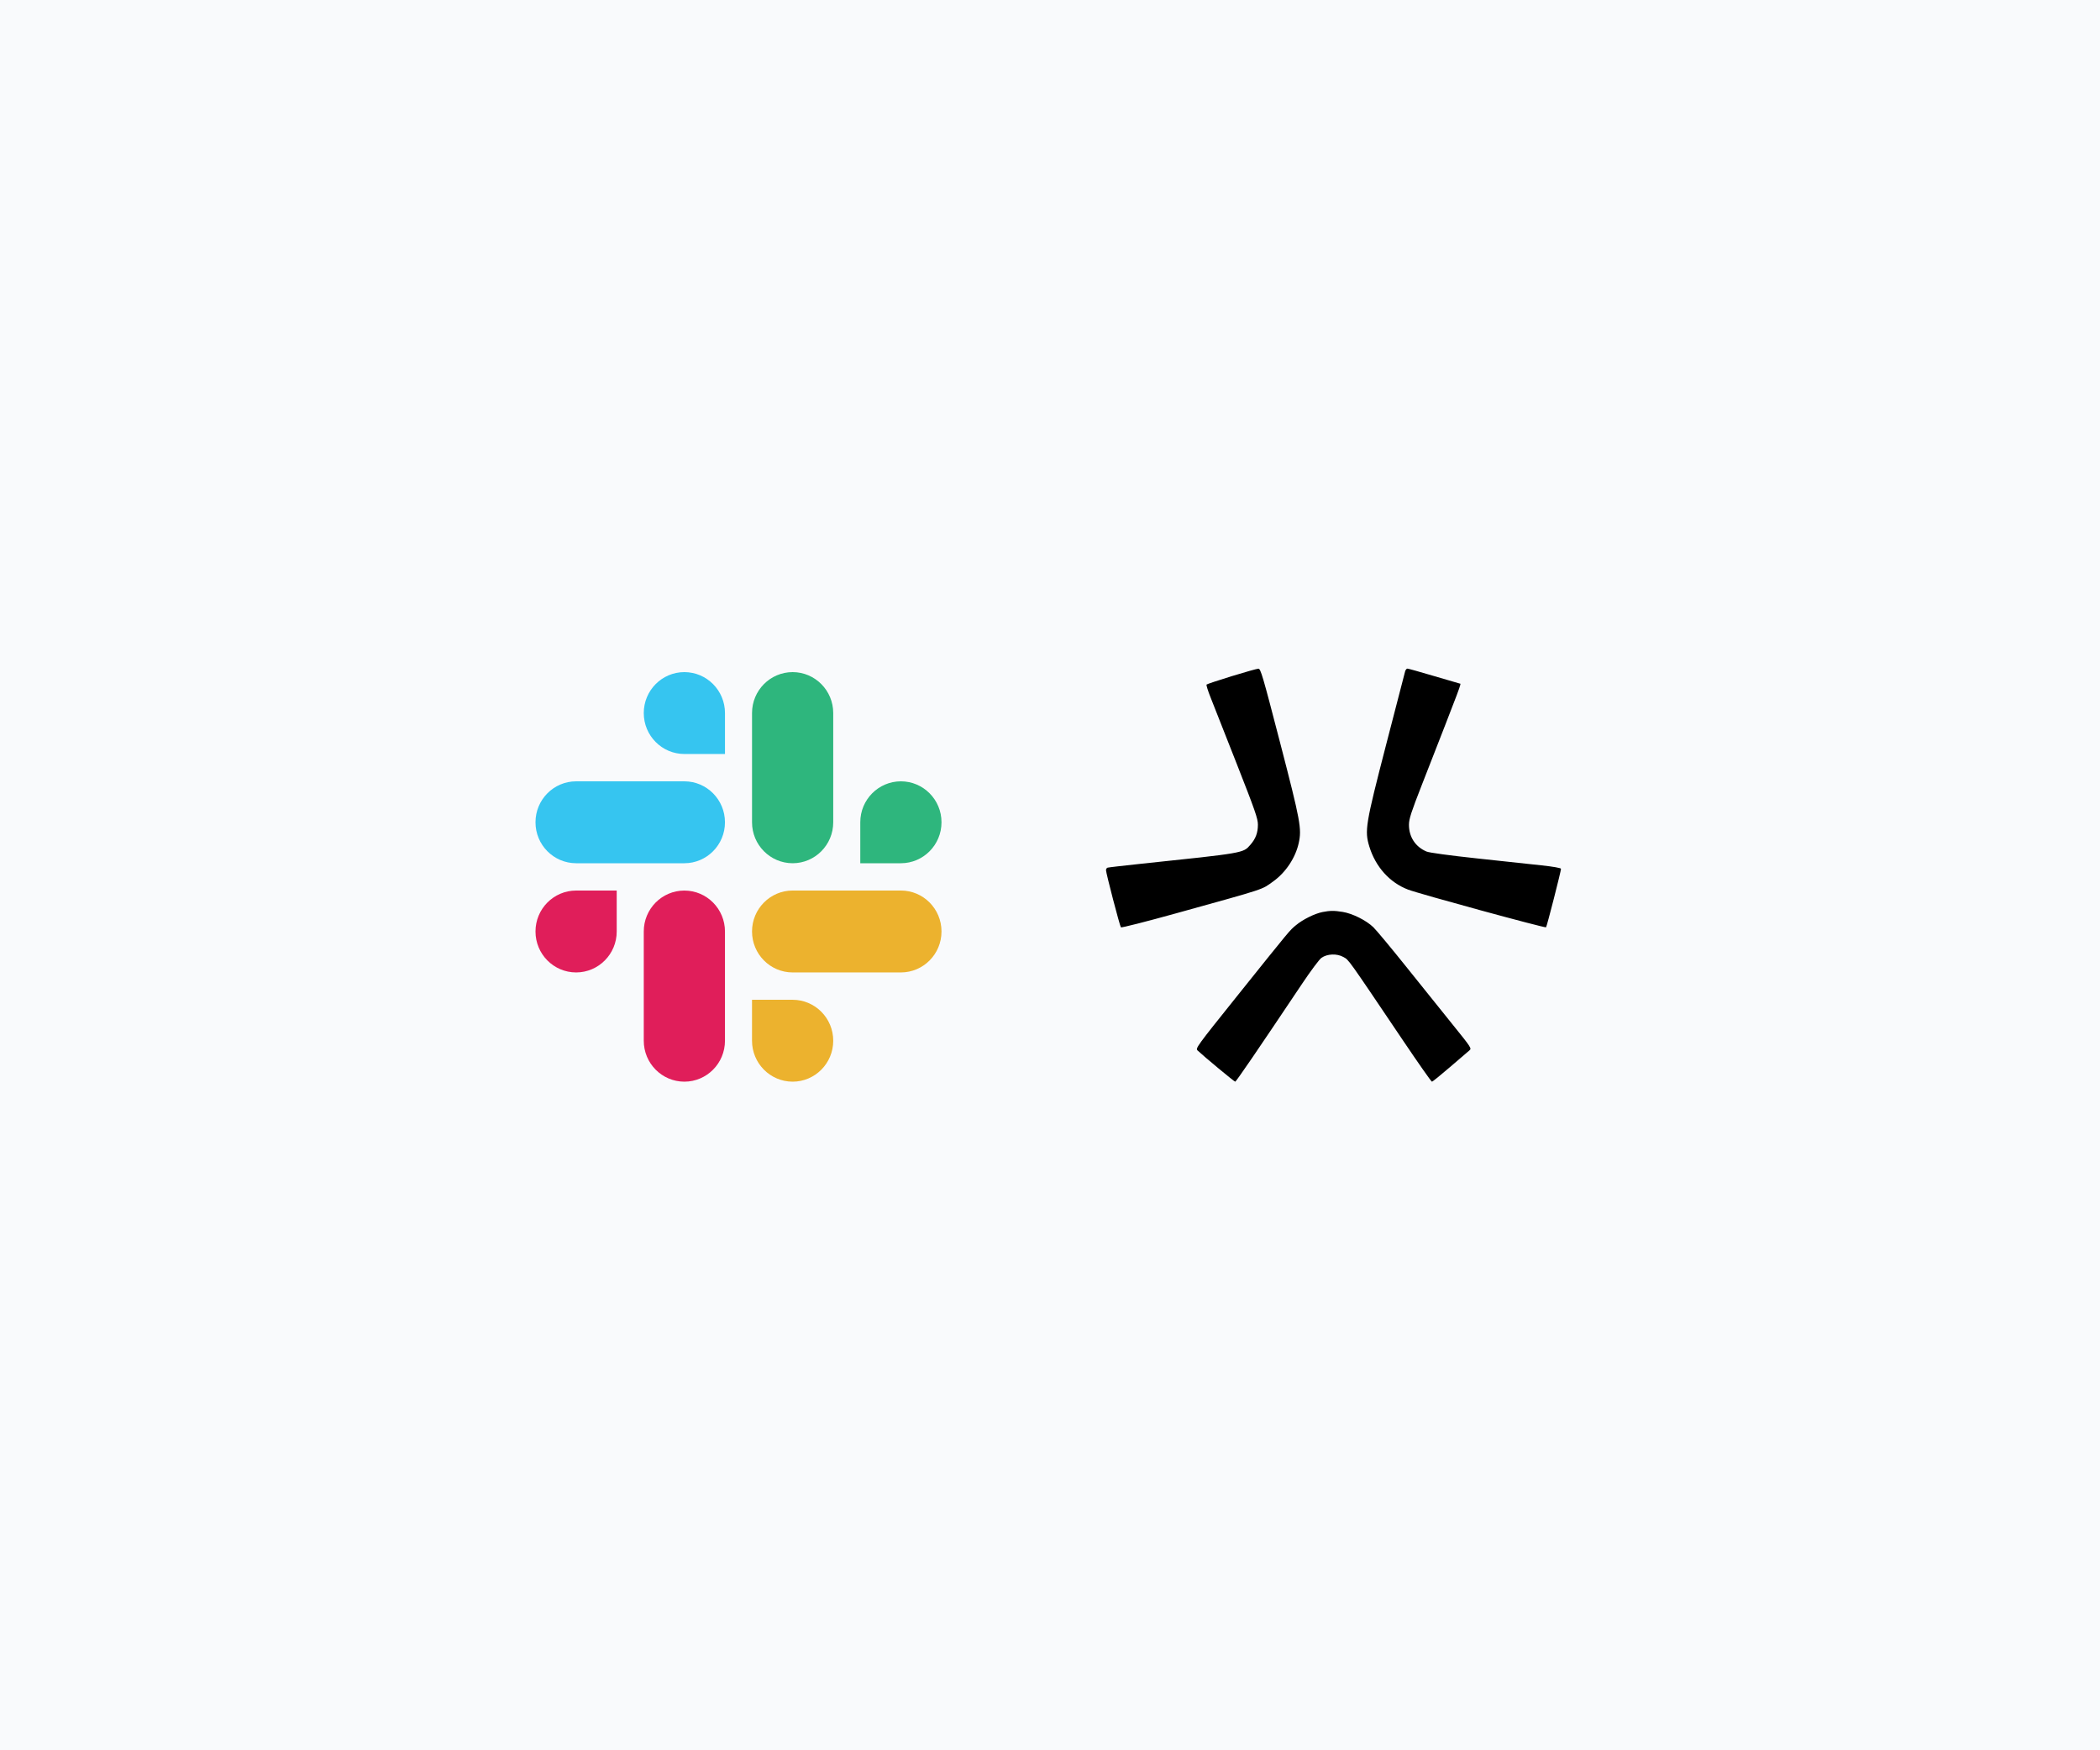 <svg width="600" height="500" viewBox="0 0 600 500" fill="none" xmlns="http://www.w3.org/2000/svg">
<rect width="600" height="500" fill="#F9FAFC"/>
<g clip-path="url(#clip0_1055_13)">
<path fill-rule="evenodd" clip-rule="evenodd" d="M195.531 192C189.118 192.005 183.929 197.243 183.933 203.698C183.929 210.152 189.123 215.39 195.535 215.395H207.137V203.702C207.142 197.248 201.948 192.01 195.531 192C195.535 192 195.535 192 195.531 192ZM195.531 223.2H164.602C158.189 223.205 152.995 228.443 153 234.898C152.99 241.352 158.185 246.59 164.597 246.6H195.531C201.943 246.595 207.137 241.357 207.132 234.902C207.137 228.443 201.943 223.205 195.531 223.2Z" fill="#36C5F0"/>
<path fill-rule="evenodd" clip-rule="evenodd" d="M269 234.898C269.005 228.443 263.81 223.205 257.398 223.2C250.986 223.205 245.791 228.443 245.796 234.898V246.6H257.398C263.81 246.595 269.005 241.357 269 234.898ZM238.066 234.898V203.698C238.071 197.248 232.882 192.01 226.469 192C220.057 192.005 214.863 197.243 214.867 203.698V234.898C214.858 241.352 220.052 246.59 226.464 246.6C232.877 246.595 238.071 241.357 238.066 234.898Z" fill="#2EB67D"/>
<path fill-rule="evenodd" clip-rule="evenodd" d="M226.464 309C232.877 308.995 238.071 303.757 238.066 297.302C238.071 290.848 232.877 285.609 226.464 285.605H214.863V297.302C214.858 303.752 220.052 308.99 226.464 309ZM226.464 277.795H257.398C263.81 277.79 269.005 272.552 269 266.097C269.009 259.643 263.815 254.405 257.403 254.395H226.469C220.057 254.4 214.863 259.638 214.867 266.093C214.863 272.552 220.052 277.79 226.464 277.795Z" fill="#ECB22E"/>
<path fill-rule="evenodd" clip-rule="evenodd" d="M153 266.098C152.995 272.552 158.19 277.79 164.602 277.795C171.014 277.79 176.209 272.552 176.204 266.098V254.4H164.602C158.19 254.405 152.995 259.643 153 266.098ZM183.934 266.098V297.298C183.924 303.752 189.118 308.99 195.531 309C201.943 308.995 207.137 303.757 207.133 297.302V266.107C207.142 259.652 201.948 254.414 195.536 254.405C189.118 254.405 183.929 259.643 183.934 266.098Z" fill="#E01E5A"/>
</g>
<path fill-rule="evenodd" clip-rule="evenodd" d="M351.878 193.175C348.072 194.345 344.857 195.417 344.734 195.557C344.611 195.698 345.119 197.337 345.864 199.199C346.608 201.062 349.959 209.562 353.309 218.088C358.613 231.582 359.402 233.847 359.402 235.572C359.402 237.909 358.771 239.594 357.24 241.344C355.158 243.724 355.671 243.636 325.59 246.8C320.804 247.304 316.688 247.784 316.444 247.866C316.2 247.949 316 248.268 316 248.575C316 249.423 319.952 264.574 320.261 264.912C320.41 265.075 327.543 263.262 336.113 260.883C362.233 253.634 360.329 254.261 363.819 251.761C367.336 249.242 370.131 245.042 371.05 240.891C371.969 236.742 371.584 234.66 365.734 212.122C360.716 192.79 360.19 191.002 359.525 191.024C359.125 191.037 355.684 192.005 351.878 193.175ZM401.46 191.802C401.339 192.243 398.897 201.668 396.032 212.746C390.132 235.566 389.847 237.302 391.249 241.867C393.025 247.648 397.069 252.135 402.304 254.131C405.492 255.347 441.49 265.178 441.729 264.898C441.985 264.599 446.012 248.842 446 248.188C445.996 247.954 443.792 247.566 440.399 247.201C437.322 246.87 428.971 245.971 421.841 245.203C414.051 244.363 408.363 243.589 407.588 243.262C404.393 241.914 402.537 239.072 402.559 235.562C402.57 233.936 403.191 232.018 406.196 224.332C417.831 194.574 417.567 195.278 417.098 195.278C417.029 195.278 413.729 194.315 409.765 193.139C405.802 191.963 402.361 191 402.119 191C401.877 191 401.58 191.361 401.46 191.802ZM377.838 260.546C375.631 260.981 372.226 262.671 370.28 264.298C368.389 265.879 369.042 265.093 353.32 284.712C341.926 298.93 341.524 299.483 342.158 300.082C344.008 301.83 352.654 309 352.912 309C353.179 309 359.019 300.453 372.098 280.922C374.496 277.342 376.945 274.064 377.54 273.639C379.202 272.451 381.977 272.344 383.84 273.394C385.439 274.296 384.713 273.279 401.045 297.503C405.308 303.827 408.944 309 409.124 309C409.304 309 411.636 307.115 414.306 304.811C416.976 302.508 419.471 300.367 419.85 300.054C420.513 299.507 420.337 299.238 415.063 292.709C412.052 288.981 406.072 281.536 401.774 276.165C397.476 270.794 393.241 265.706 392.362 264.86C390.349 262.921 386.434 260.964 383.66 260.512C381.2 260.111 380.011 260.117 377.838 260.546Z" fill="black"/>
<defs>
<clipPath id="clip0_1055_13">
<rect width="116" height="117" fill="white" transform="translate(153 192)"/>
</clipPath>
</defs>
</svg>
